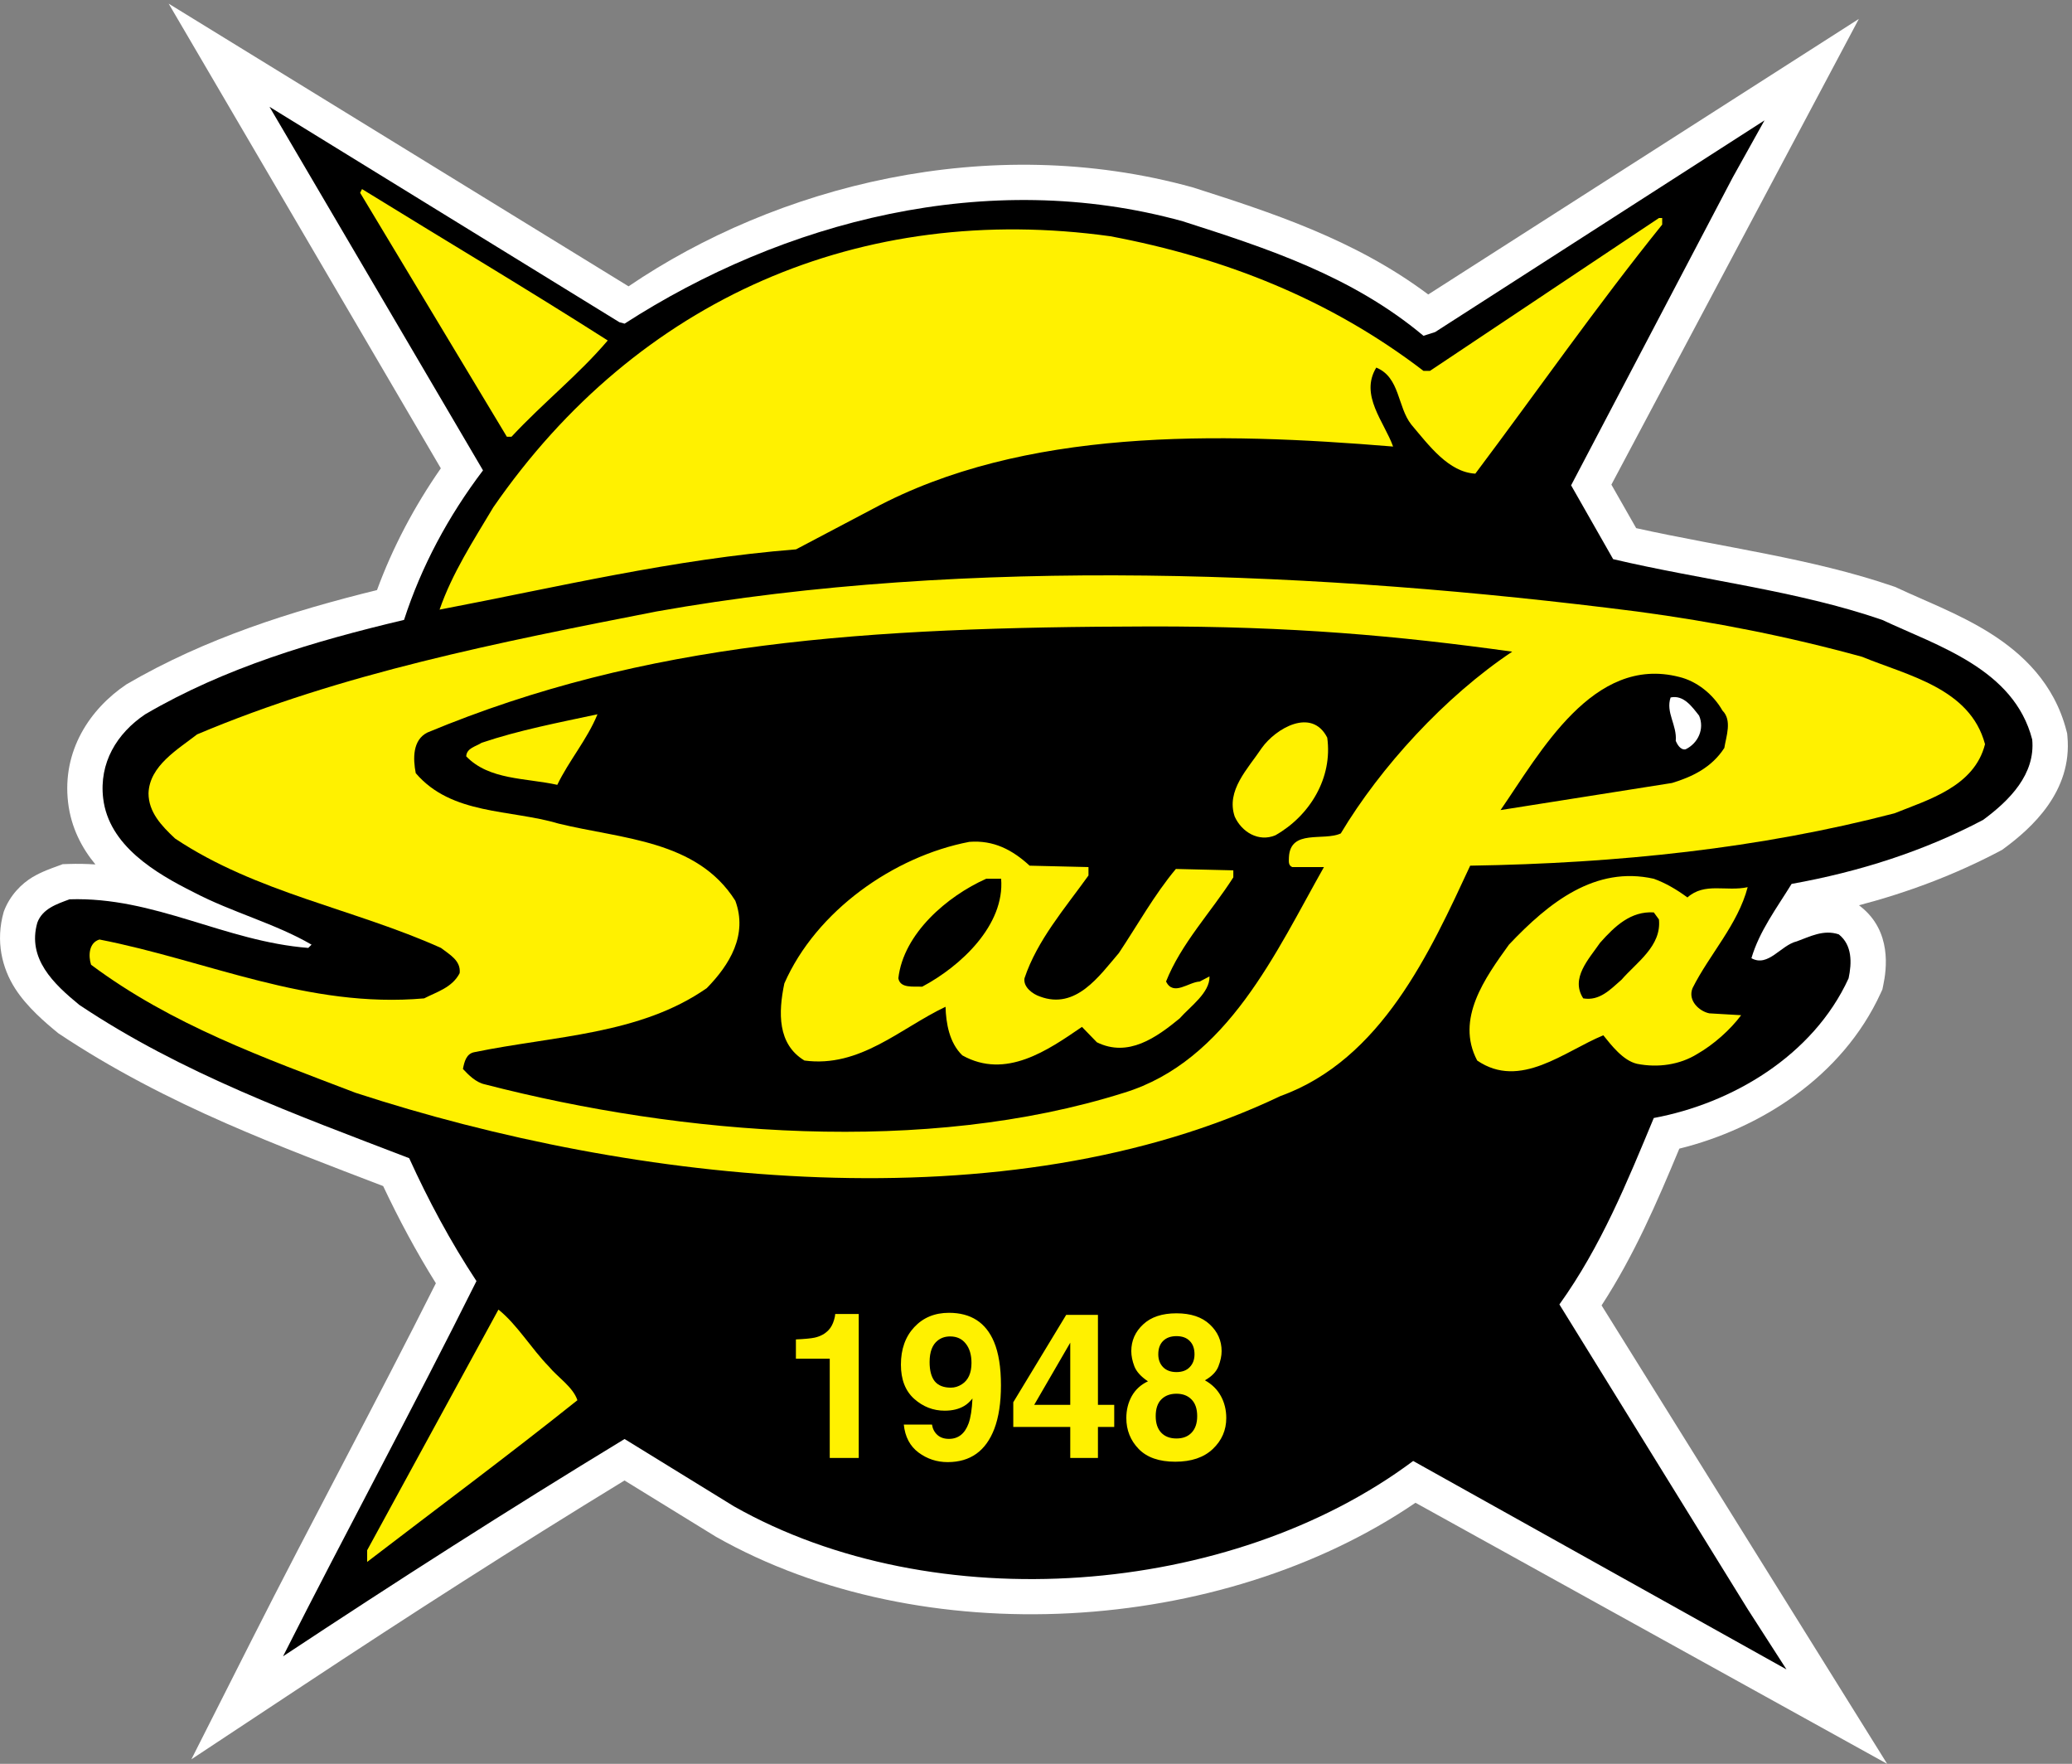 <svg xmlns="http://www.w3.org/2000/svg" viewBox="0 0 800 680.9">
  <rect x="0" y="0" width="800" height="680.9" fill="#808080" stroke="none"/>
  <path fill="#fff" d="M36.84 333.703c-5.25-6.347-9.401-14.226-10.547-23.893-2.359-19.926 8.324-36.075 22.534-45.627 30.396-17.778 63.756-28.275 96.732-36.398 6.095-16.557 14.383-32.247 24.644-46.998L65.126 1.414l177.559 109.119C299.468 71.945 381.543 50.47 460.608 72.36c29.877 9.575 62.45 20.028 90.83 41.319L717.704 7.302l-95.547 179.782 9.572 16.797c33.164 7.371 67.852 11.635 99.447 22.511l.701.243.663.312c5.319 2.5 11.13 4.922 16.951 7.573 6.446 2.931 12.903 6.126 18.886 9.893 12.544 7.907 24.768 19.413 29.474 37.649l.271 1.049.1 1.083c2.027 21.407-14.035 35.639-24.425 43.297l-.829.605-.905.475c-17.239 9.103-35.445 15.936-54.303 20.89l.685.542c12.042 9.547 9.987 24.199 8.65 30.482l-.31 1.475-.63 1.375c-14.908 32.556-46.896 52.449-77.767 60.075-4.325 10.39-8.722 20.769-13.61 30.952-4.806 9.998-10.142 19.932-16.41 29.562L728.635 680.9 546.522 580.114c-75.077 51.148-190.493 58.213-270.104 13.116l-35.298-21.719c-42.328 25.864-82.586 51.673-124.3 79.258l-42.932 28.383 23.224-45.926c23.357-46.188 48.017-91.728 71.18-137.853-7.631-12.224-14.334-24.751-20.352-37.511-20.31-7.777-40.656-15.466-60.583-24.193-21.879-9.581-44.104-20.94-64.82-34.78-4.96-4.054-12.11-10.108-16.714-17.313-5.007-7.827-7.636-18.225-4.377-29.615 2.353-6.427 6.99-10.884 11.086-13.342 1.712-1.025 3.557-1.903 5.441-2.676 1.381-.566 2.79-1.069 4.146-1.571l2.077-.771 2.218-.075c3.538-.118 7.009-.049 10.426.177"  />
  <path d="M241.152 124.938c60.967-39.323 139.971-60.431 215.55-39.502 32.655 10.459 65.3 21.103 92.896 44.191l4.508-1.441 127.17-81.716-12.263 22.009-62.411 118.871 16.234 28.502c34.45 8.114 70.89 12.085 103.898 23.45 21.465 10.1 50.867 18.935 57.904 46.175 1.259 13.351-8.661 23.448-18.946 31.026-22.906 12.086-47.801 20.023-73.955 24.713-5.767 9.376-12.439 18.217-15.511 28.681 6.496 3.61 11.368-5.051 17.499-6.493 5.049-1.806 10.279-4.695 16.233-2.709 5.231 4.151 5.049 11.005 3.789 16.958-13.709 29.943-45.1 48.342-75.22 53.93-10.279 24.712-20.383 49.604-36.439 71.975l72.69 117.608 14.975 23.271-144.127-80.454c-70.525 52.67-184.886 61.329-262.27 17.499l-42.206-25.978c-45.098 27.422-87.665 54.656-131.862 83.881 24.536-48.525 50.508-96.326 74.679-144.848-10.103-15.328-18.582-31.206-25.975-47.439-43.653-16.775-87.666-32.647-127.35-59.164-9.92-8.117-20.203-17.857-16.231-31.747 1.98-5.413 7.573-7.22 12.442-9.023 32.83-1.08 59.89 16.239 92.172 18.761l1.268-1.262c-13.892-8.114-30.667-12.447-45.457-20.202-14.792-7.394-32.83-18.038-34.995-36.257-1.624-13.709 5.23-25.071 16.231-32.465 30.849-18.037 64.938-28.14 99.933-36.437 6.675-20.567 16.958-39.867 30.487-57.722L104.059 41.239l135.107 83.158 1.986.541z"/>
  <path fill="#fff100" d="M234.654 131.432c-11.365 13.348-24.53 23.632-37.157 37.157h-1.804l-56.642-94.158.726-1.444c31.565 19.481 63.489 38.421 94.877 58.445m407.117-44.733c-25.431 31.567-48.16 64.214-72.149 96.144-10.279-.544-17.857-10.826-24.713-18.943-5.413-6.855-4.33-18.22-13.527-22.003-6.495 10.639 3.066 20.923 6.496 30.482-67.824-5.59-142.686-7.216-200.761 23.992l-29.764 15.692c-47.627 3.79-92.181 14.61-137.631 23.269 4.869-14.066 12.986-26.516 20.741-39.502C246.204 115.2 332.598 77.858 428.742 91.206c44.018 8.297 84.782 24.348 120.856 51.953h2.53l88.383-58.989h1.26v2.529zM718.98 253.55c17.493 7.216 41.664 12.085 47.437 33.732-4.143 16.413-22.006 21.465-34.992 26.69-51.949 13.53-106.782 19.305-163.786 20.206-15.51 33.371-34.273 74.858-73.237 88.924-105.522 50.331-250.003 33.735-357.153-1.259-35.351-13.53-70.887-26.154-102.093-49.425-1.08-3.427-.9-8.479 3.245-9.738 41.67 8.117 80.454 26.696 125.364 22.724 4.872-2.521 10.826-4.146 13.71-9.738.544-4.869-3.963-7.211-7.217-9.741-33.727-15.151-71.244-21.282-102.631-42.206-5.413-5.051-10.282-10.282-10.282-17.501.356-10.639 11.362-16.955 18.755-22.724 55.924-23.633 116.529-35.539 177.316-47.439 120.677-21.465 257.226-15.513 378.618 0 29.76 3.965 58.808 9.74 86.946 17.495"/>
  <path d="M583.873 251.564c-25.978 17.319-50.867 44.553-66.2 70.169-6.679 3.065-19.482-1.803-20.018 9.197 0 1.442-.365 3.065 1.259 3.789h12.263c-18.399 32.468-37.151 74.861-77.198 87.124-76.667 24.174-170.643 16.413-246.764-3.248-3.427-.718-6.311-3.607-8.479-5.949.544-2.709 1.268-5.958 4.516-6.493 30.662-6.313 63.85-6.675 89.643-24.712 8.841-9.023 15.877-20.567 11.009-33.733-14.792-23.45-43.835-23.807-68.186-29.764-18.761-5.587-41.309-3.248-55.198-19.479-1.083-5.596-1.262-12.807 4.513-15.695 84.056-34.989 168.826-40.704 278.674-40.941 54.793-.119 96.154 3.604 140.166 9.735m81.169 22.733c3.79 3.784 1.442 9.915.724 14.427-4.866 7.573-12.45 11.183-20.205 13.53l-66.195 10.459c15.334-22.186 35.711-59.881 68.902-51.411 6.854 1.624 13.167 6.676 16.774 12.995"/>
  <path fill="#fff" d="M656.027 276.274c2.16 5.052-.364 10.647-5.23 12.989-1.988.362-3.248-1.98-3.789-3.248.541-6.131-3.966-11-1.988-16.77 5.053-1.085 8.295 3.602 11.007 7.029"/>
  <path fill="#fff100" d="M230.688 275.738c-3.972 9.738-11 17.855-15.516 27.234-12.262-2.704-26.333-1.804-35.168-11 .174-3.248 3.784-3.789 5.949-5.233 14.429-4.869 29.584-7.753 44.735-11.001m281.759 9.015c2.16 15.516-6.684 30.125-20.023 37.699-6.495 2.709-12.997-1.26-15.697-7.211-3.431-10.103 5.048-18.399 10.461-26.516 5.412-7.579 19.299-15.696 25.259-3.972M397.54 334.178l22.724.541v3.248c-9.196 12.807-19.841 25.074-24.707 39.685-.541 3.427 3.242 6.131 5.955 7.034 13.886 5.233 22.906-7.935 30.479-16.775 7.22-10.826 13.71-22.544 22.012-32.465l22.183.536v2.709c-8.655 13.524-20.199 25.613-25.978 40.223 2.889 5.772 8.661.18 12.992 0 1.265-.721 2.523-1.262 3.789-1.985.177 6.316-7.402 11.544-11.545 16.236-9.025 7.394-19.841 15.148-31.932 9.197l-5.767-5.949c-13.168 9.015-29.402 20.379-46.177 11-5.054-4.869-6.313-12.442-6.496-18.761-17.499 8.296-33.009 23.633-54.474 20.747-10.464-6.311-10.103-18.582-7.761-29.761 12.268-27.96 42.211-49.069 71.432-54.656 9.378-.724 16.598 3.065 23.271 9.196m253.98 12.268c6.667-5.949 14.964-2.165 23.26-3.971-3.783 14.436-14.786 25.98-21.282 38.966-1.978 4.869 2.712 9.015 6.496 9.741l12.268.718c-4.154 5.592-10.645 11.367-16.957 14.972-6.679 4.151-15.157 5.413-23.271 3.789-5.407-1.262-9.92-7.217-12.986-11-14.974 6.131-32.108 21.103-48.701 9.738-8.479-16.057 3.065-31.929 12.263-44.736 15.516-16.413 33.373-30.484 55.921-25.433 4.511 1.621 8.836 4.15 12.989 7.216" />
  <path d="M386.536 339.229c1.442 17.855-15.516 33.732-30.485 41.667-3.43-.18-8.479.723-9.197-3.245 1.978-17.314 18.935-31.75 33.91-38.422h5.772zm253.975 15.696c1.083 10.282-8.661 16.596-14.428 23.268-4.336 3.787-8.479 8.299-14.792 7.211-5.049-7.752 2.16-15.146 6.496-21.464 5.767-6.493 11.903-12.263 20.741-11.724l1.983 2.709z"/>
  <path fill="#fff100" d="M211.927 527.545c3.245 3.969 9.382 7.94 11.006 12.986-26.878 21.47-54.118 41.67-81.172 62.417v-4.51l50.687-92.896c7.217 5.77 12.624 14.972 19.479 22.003"/>
  <path fill="#fff100" d="M307.3 524.491v-7.432c3.452-.16 5.86-.387 7.241-.69 2.199-.486 3.988-1.458 5.366-2.914.945-.995 1.657-2.323 2.143-3.988.285-.994.425-1.734.425-2.223h9.084v55.567h-11.194v-38.32H307.3z"/>
  <path fill="#fff100" fill-rule="evenodd" d="M371.374 534.378c2.475-1.585 3.717-4.328 3.717-8.241 0-3.14-.74-5.634-2.226-7.471-1.453-1.839-3.458-2.762-6.01-2.762-1.867 0-3.469.524-4.794 1.571-2.093 1.635-3.143 4.408-3.143 8.316 0 3.297.663 5.775 1.994 7.438 1.354 1.635 3.425 2.45 6.208 2.45 1.503 0 2.923-.43 4.254-1.301m-18.394-22.036c3.452-3.706 7.921-5.554 13.411-5.554 8.457 0 14.251 3.742 17.399 11.227 1.784 4.242 2.679 9.824 2.679 16.748 0 6.719-.856 12.326-2.563 16.822-3.276 8.556-9.274 12.839-18.013 12.839-4.165 0-7.91-1.229-11.229-3.684-3.32-2.475-5.225-6.079-5.706-10.801h10.882c.254 1.635.944 2.963 2.071 3.982 1.121 1.022 2.613 1.533 4.479 1.533 3.602 0 6.131-1.991 7.589-5.979.79-2.195 1.292-5.402 1.492-9.616-.995 1.251-2.055 2.212-3.176 2.875-2.049 1.226-4.563 1.836-7.551 1.836-4.424 0-8.346-1.516-11.765-4.557-3.425-3.065-5.137-7.473-5.137-13.226.001-5.95 1.714-10.764 5.138-14.445m60.246 29.966v-23.989l-13.914 23.989h13.914zm16.975 8.547h-6.286v11.956h-10.688v-11.956h-22v-9.542l20.426-33.721h12.263v34.716h6.286v8.547h-.001zm18.851-23.108c1.254 1.279 2.978 1.919 5.176 1.919 2.221 0 3.933-.641 5.132-1.919 1.231-1.276 1.839-2.922 1.839-4.941 0-2.195-.607-3.911-1.839-5.137-1.199-1.251-2.911-1.878-5.132-1.878-2.198 0-3.922.627-5.176 1.878-1.227 1.226-1.839 2.941-1.839 5.137 0 2.019.613 3.665 1.839 4.941m-12.074 11.191c1.431-2.53 3.513-4.43 6.253-5.708-2.69-1.787-4.436-3.715-5.253-5.786-.796-2.099-1.188-4.049-1.188-5.866 0-4.032 1.52-7.47 4.563-10.304 3.038-2.864 7.33-4.294 12.876-4.294 5.54 0 9.832 1.431 12.875 4.294 3.038 2.834 4.563 6.272 4.563 10.304 0 1.817-.414 3.767-1.231 5.866-.79 2.071-2.524 3.869-5.209 5.402 2.734 1.533 4.789 3.563 6.165 6.092 1.381 2.527 2.071 5.355 2.071 8.471 0 4.673-1.734 8.661-5.209 11.953-3.452 3.275-8.28 4.902-14.482 4.907-6.215 0-10.915-1.632-14.107-4.907-3.193-3.292-4.789-7.28-4.789-11.953-.002-3.116.699-5.938 2.102-8.471m11.351 14.104c1.425 1.505 3.392 2.256 5.899 2.256 2.502 0 4.452-.751 5.86-2.256 1.431-1.511 2.148-3.632 2.148-6.363 0-2.833-.734-4.982-2.187-6.438-1.431-1.48-3.37-2.221-5.822-2.221-2.458 0-4.408.74-5.866 2.221-1.431 1.456-2.143 3.604-2.143 6.438.001 2.732.702 4.853 2.111 6.363"/>
</svg>
